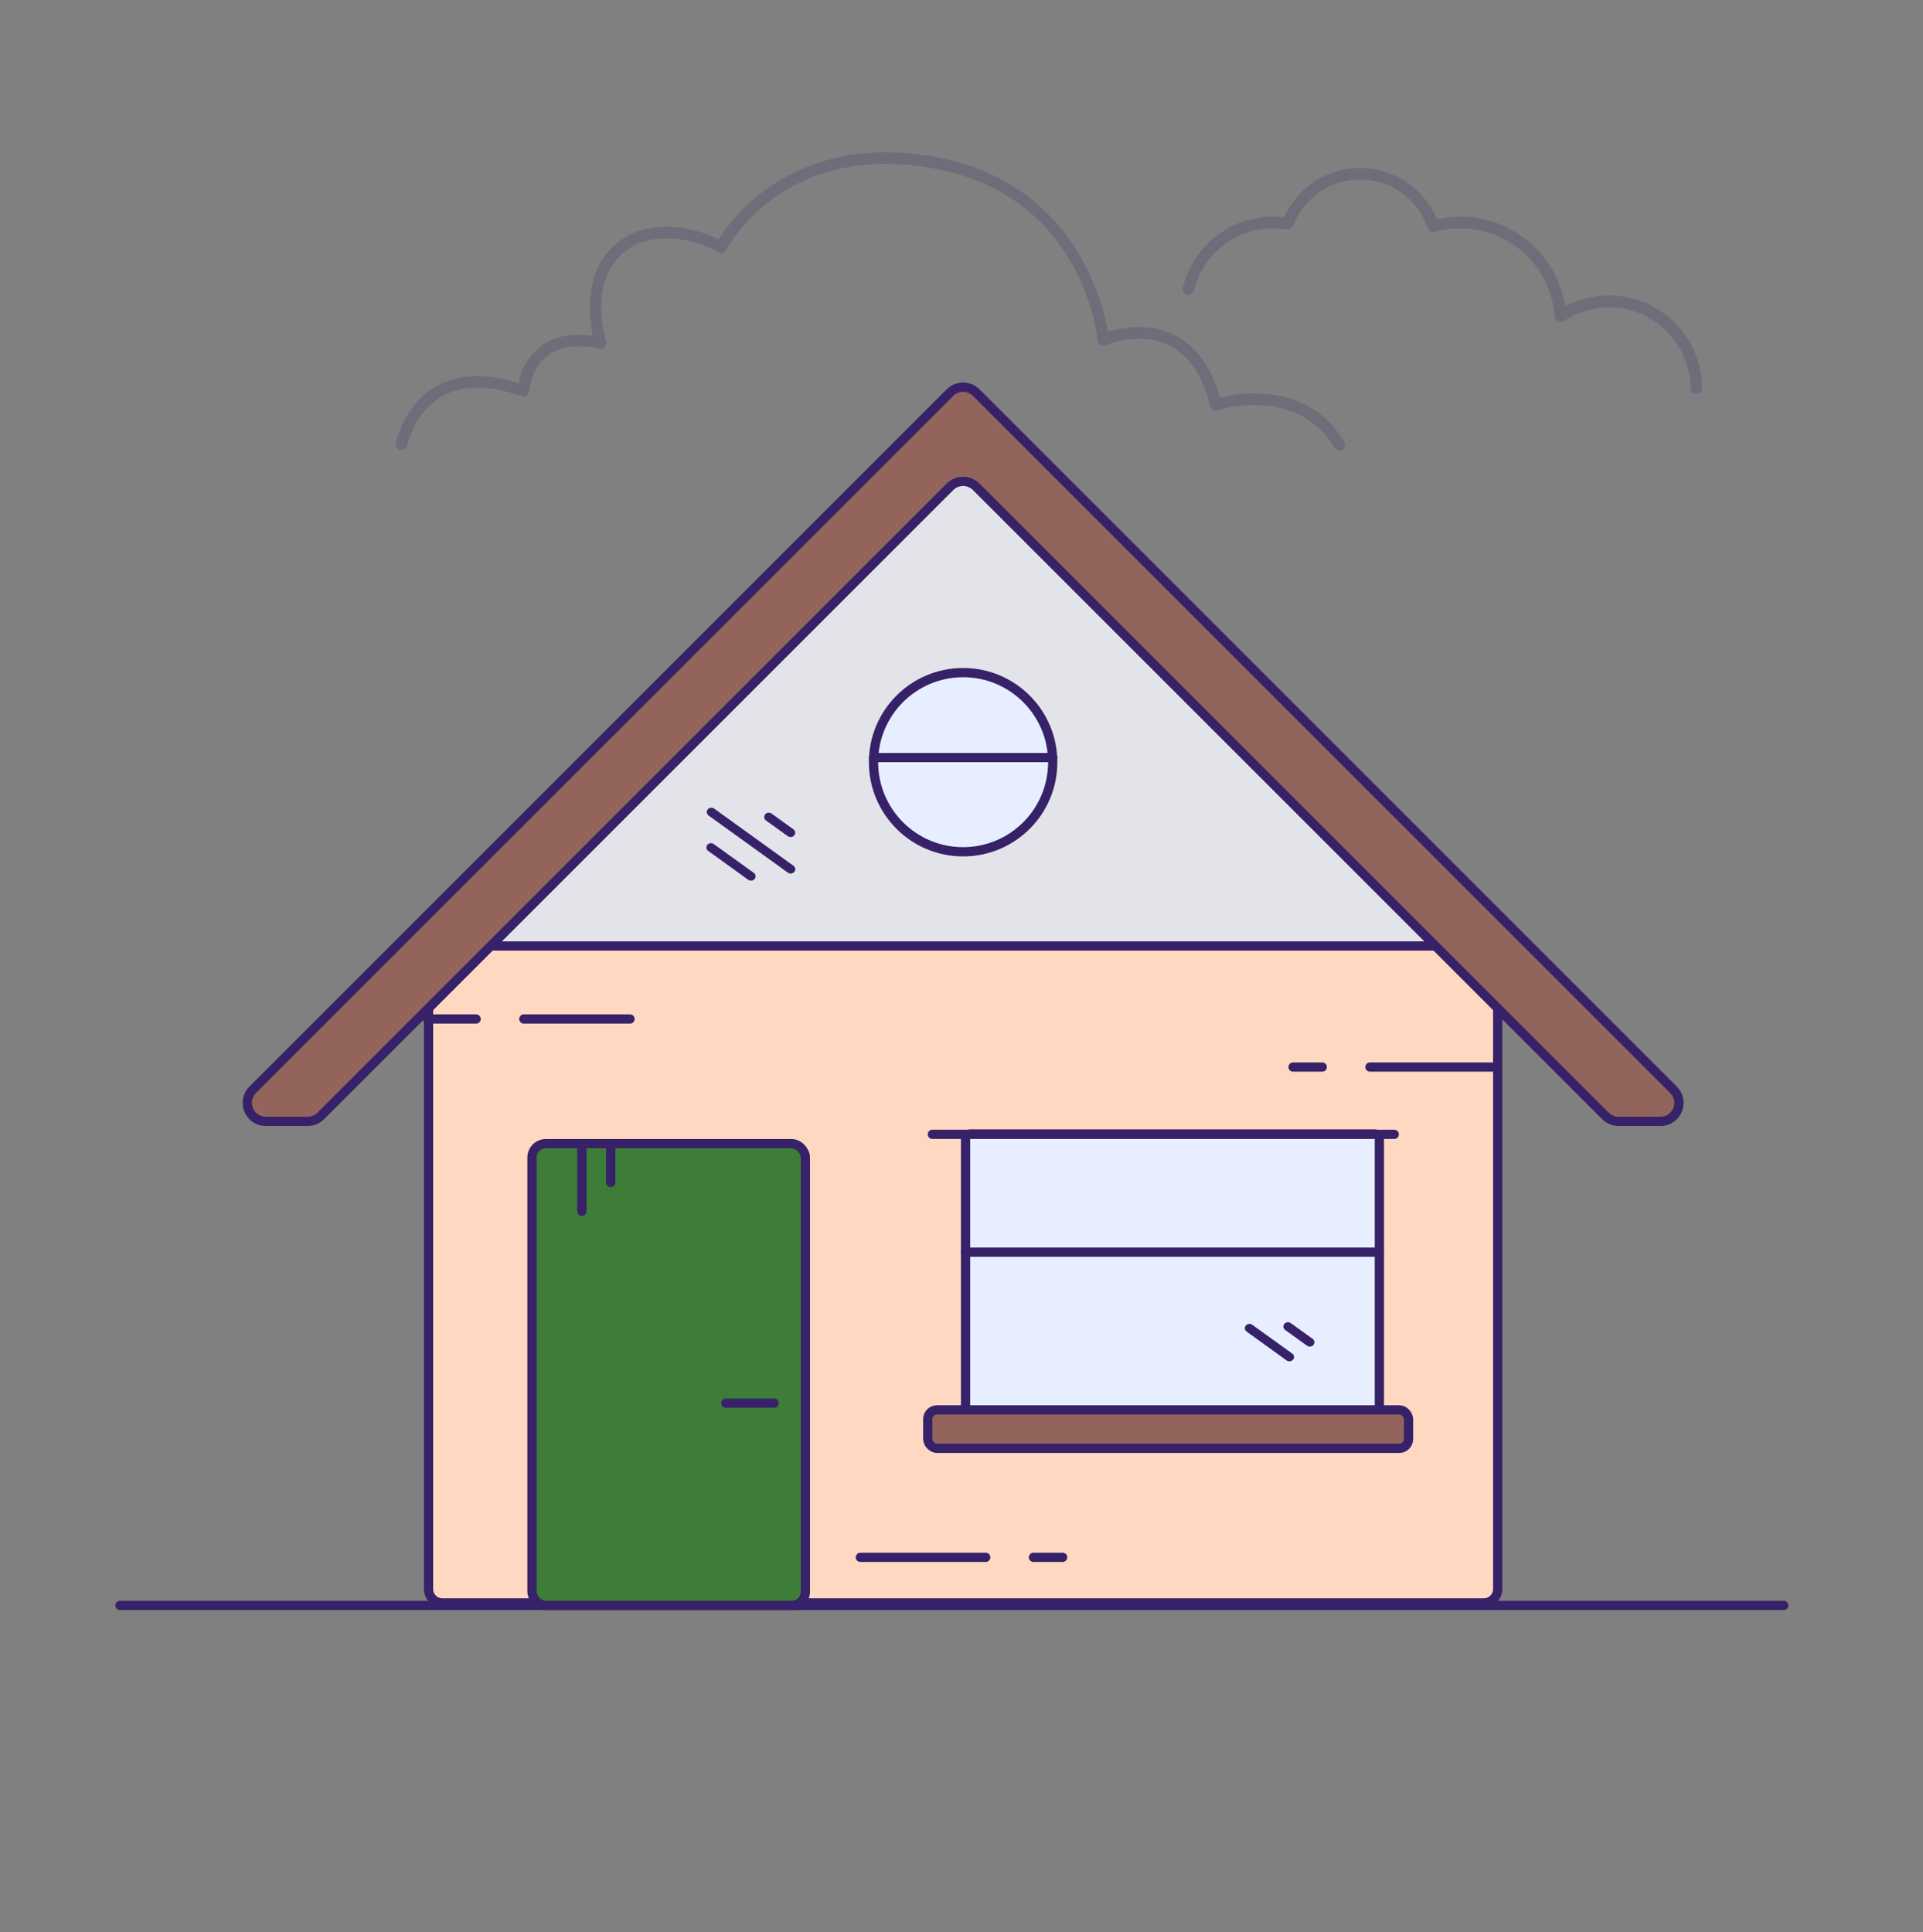 <svg width="208" height="209" viewBox="0 0 208 209" fill="none" xmlns="http://www.w3.org/2000/svg">
<rect x="0" y="0" width="208" height="209" fill="#808080" stroke="none"/>
<line x1="12.98" y1="173.671" x2="192.94" y2="173.671" stroke="#372168" stroke-linecap="round"/>
<path opacity="0.2" d="M183.478 42.624C183.825 42.624 184.106 42.343 184.106 41.996C184.096 38.465 182.235 35.199 179.204 33.389C176.173 31.578 172.415 31.49 169.302 33.155C168.817 30.011 167.047 27.209 164.416 25.42C161.786 23.631 158.53 23.015 155.427 23.72C154.047 20.399 150.825 18.219 147.23 18.172C143.634 18.126 140.356 20.223 138.891 23.506C133.834 22.9 129.125 26.178 127.938 31.131C127.857 31.469 128.066 31.808 128.404 31.889C128.742 31.97 129.081 31.762 129.162 31.424C130.236 26.928 134.616 24.037 139.172 24.818C139.47 24.874 139.765 24.708 139.872 24.424C141.031 21.372 143.979 19.375 147.242 19.43C150.506 19.484 153.385 21.578 154.442 24.667C154.541 24.99 154.879 25.176 155.205 25.086C156.103 24.837 157.031 24.71 157.963 24.709C163.346 24.717 167.802 28.895 168.157 34.266C168.17 34.492 168.304 34.694 168.507 34.793C168.711 34.892 168.952 34.873 169.138 34.744C171.832 32.934 175.302 32.754 178.169 34.273C181.036 35.793 182.835 38.767 182.849 42.013C182.858 42.353 183.137 42.625 183.478 42.624Z" fill="#372168"/>
<path opacity="0.2" d="M144.874 48.753C144.649 48.755 144.441 48.636 144.329 48.443C140.296 41.619 131.808 44.356 131.724 44.381C131.558 44.439 131.376 44.424 131.221 44.339C131.069 44.254 130.959 44.11 130.915 43.941C130.077 40.587 128.547 38.383 126.397 37.339C123.215 35.788 119.636 37.339 119.598 37.339C119.414 37.422 119.202 37.411 119.028 37.309C118.853 37.206 118.738 37.025 118.718 36.823C118.659 36.182 117.041 21.079 100.882 18.199C94.092 16.988 88.274 18.103 83.583 21.511C81.525 22.973 79.801 24.858 78.528 27.04C78.448 27.195 78.307 27.311 78.138 27.358C77.97 27.408 77.789 27.383 77.639 27.291C74.848 25.585 70.723 25.287 68.443 26.629C66.297 27.886 65.153 29.982 65.04 32.833C64.998 34.209 65.171 35.584 65.551 36.907C65.62 37.12 65.57 37.353 65.421 37.52C65.271 37.686 65.045 37.761 64.826 37.716C62.411 37.213 60.517 37.473 59.2 38.483C57.394 39.875 57.243 42.281 57.239 42.306C57.228 42.504 57.124 42.685 56.959 42.795C56.794 42.904 56.587 42.93 56.401 42.864C52.88 41.606 49.975 41.635 47.774 42.901C44.76 44.633 44.052 48.191 44.044 48.229C43.959 48.549 43.642 48.749 43.318 48.687C42.993 48.625 42.772 48.322 42.811 47.994C42.84 47.827 43.62 43.849 47.133 41.82C49.509 40.445 52.523 40.319 56.09 41.438C56.375 39.891 57.199 38.495 58.417 37.498C59.846 36.391 61.77 35.993 64.105 36.316C63.631 34.036 63.019 28.352 67.802 25.547C70.317 24.059 74.571 24.235 77.732 25.899C79.062 23.807 80.777 21.986 82.787 20.534C86.216 18.019 92.176 15.37 101.096 16.958C116.039 19.624 119.263 32.547 119.849 35.909C121.203 35.49 124.137 34.832 126.933 36.19C129.297 37.335 130.987 39.623 131.963 42.998C133.482 42.629 135.047 42.488 136.608 42.578C140.485 42.809 143.528 44.62 145.41 47.81C145.585 48.109 145.486 48.493 145.188 48.669C145.092 48.724 144.984 48.753 144.874 48.753Z" fill="#372168"/>
<path d="M104.174 51.242L52.582 102.834H155.766L104.174 51.242Z" fill="#E2E4E9"/>
<path d="M81.229 95.267C81.119 95.266 81.012 95.232 80.925 95.168L76.641 92.076C76.48 91.983 76.389 91.811 76.408 91.633C76.426 91.456 76.55 91.304 76.728 91.241C76.905 91.178 77.106 91.215 77.244 91.337L81.533 94.425C81.705 94.546 81.775 94.757 81.706 94.949C81.636 95.141 81.444 95.269 81.229 95.267V95.267Z" fill="#372168"/>
<path d="M85.517 94.495C85.407 94.494 85.3 94.46 85.213 94.396L76.641 88.217C76.423 88.059 76.381 87.765 76.549 87.56C76.717 87.354 77.03 87.316 77.249 87.473L85.821 93.653C85.993 93.774 86.063 93.985 85.994 94.177C85.925 94.368 85.733 94.497 85.517 94.495V94.495Z" fill="#372168"/>
<path d="M85.516 90.551C85.406 90.55 85.3 90.517 85.212 90.457L82.851 88.755C82.709 88.653 82.636 88.488 82.66 88.322C82.683 88.156 82.799 88.014 82.964 87.95C83.128 87.886 83.317 87.909 83.459 88.011L85.82 89.714C86.036 89.871 86.076 90.164 85.909 90.369C85.815 90.483 85.67 90.551 85.516 90.551V90.551Z" fill="#372168"/>
<path d="M46.35 103.834V171.898C46.35 172.726 47.021 173.398 47.85 173.398H160.498C161.327 173.398 161.998 172.726 161.998 171.898V103.834C161.998 103.006 161.327 102.334 160.498 102.334H47.85C47.021 102.334 46.35 103.006 46.35 103.834Z" fill="#FFD8C2" stroke="#372168"/>
<path d="M33.282 121.306H28.748C26.966 121.306 26.074 119.151 27.334 117.891L102.76 42.466C103.541 41.685 104.807 41.685 105.588 42.466L181.014 117.891C182.274 119.151 181.382 121.306 179.6 121.306H175.066C174.535 121.306 174.027 121.095 173.651 120.72L105.588 52.657C104.807 51.876 103.541 51.876 102.76 52.657L34.697 120.72C34.322 121.095 33.813 121.306 33.282 121.306Z" fill="#92645C" stroke="#372168"/>
<line x1="148.18" y1="115.432" x2="161.74" y2="115.432" stroke="#372168" stroke-linecap="round"/>
<line x1="139.86" y1="115.432" x2="143.02" y2="115.432" stroke="#372168" stroke-linecap="round"/>
<line x1="93.06" y1="168.471" x2="106.62" y2="168.471" stroke="#372168" stroke-linecap="round"/>
<line x1="111.78" y1="168.471" x2="114.94" y2="168.471" stroke="#372168" stroke-linecap="round"/>
<line x1="46.26" y1="110.231" x2="51.5" y2="110.231" stroke="#372168" stroke-linecap="round"/>
<line x1="56.66" y1="110.231" x2="68.14" y2="110.231" stroke="#372168" stroke-linecap="round"/>
<rect x="104.439" y="122.677" width="44.76" height="30.2" rx="0.5" fill="#E7EEFF" stroke="#372168"/>
<path d="M139.469 147.267C139.359 147.266 139.252 147.232 139.165 147.168L134.882 144.076C134.72 143.983 134.63 143.811 134.648 143.633C134.666 143.456 134.79 143.304 134.968 143.241C135.146 143.178 135.346 143.215 135.484 143.337L139.773 146.425C139.945 146.546 140.015 146.757 139.946 146.949C139.877 147.14 139.684 147.269 139.469 147.267V147.267Z" fill="#372168"/>
<path d="M141.676 145.671C141.567 145.67 141.46 145.637 141.372 145.577L139.011 143.875C138.869 143.773 138.797 143.608 138.82 143.442C138.843 143.275 138.959 143.134 139.124 143.07C139.289 143.006 139.477 143.029 139.619 143.131L141.98 144.834C142.196 144.991 142.237 145.284 142.069 145.488C141.975 145.603 141.83 145.671 141.676 145.671V145.671Z" fill="#372168"/>
<rect x="100.352" y="152.516" width="52" height="4.16" rx="1" fill="#92645C" stroke="#372168"/>
<line x1="104.439" y1="135.455" x2="149.199" y2="135.455" stroke="#372168" stroke-linecap="round"/>
<line x1="100.852" y1="122.711" x2="150.807" y2="122.711" stroke="#372168" stroke-linecap="round"/>
<path d="M113.866 82.453C113.866 87.805 109.527 92.144 104.175 92.144C98.823 92.144 94.484 87.805 94.484 82.453C94.484 77.1 98.823 72.761 104.175 72.761C109.527 72.761 113.866 77.1 113.866 82.453Z" fill="#E7EEFF" stroke="#372168"/>
<line x1="94.484" y1="81.952" x2="113.866" y2="81.952" stroke="#372168" stroke-linecap="round"/>
<rect x="57.541" y="123.717" width="29.573" height="49.955" rx="1.5" fill="#3D7D37" stroke="#372168"/>
<line x1="83.74" y1="151.792" x2="78.5" y2="151.792" stroke="#372168" stroke-linecap="round"/>
<line x1="62.94" y1="131.031" x2="62.94" y2="123.712" stroke="#372168" stroke-linecap="round"/>
<line x1="66.06" y1="127.911" x2="66.06" y2="123.711" stroke="#372168" stroke-linecap="round"/>
</svg>
